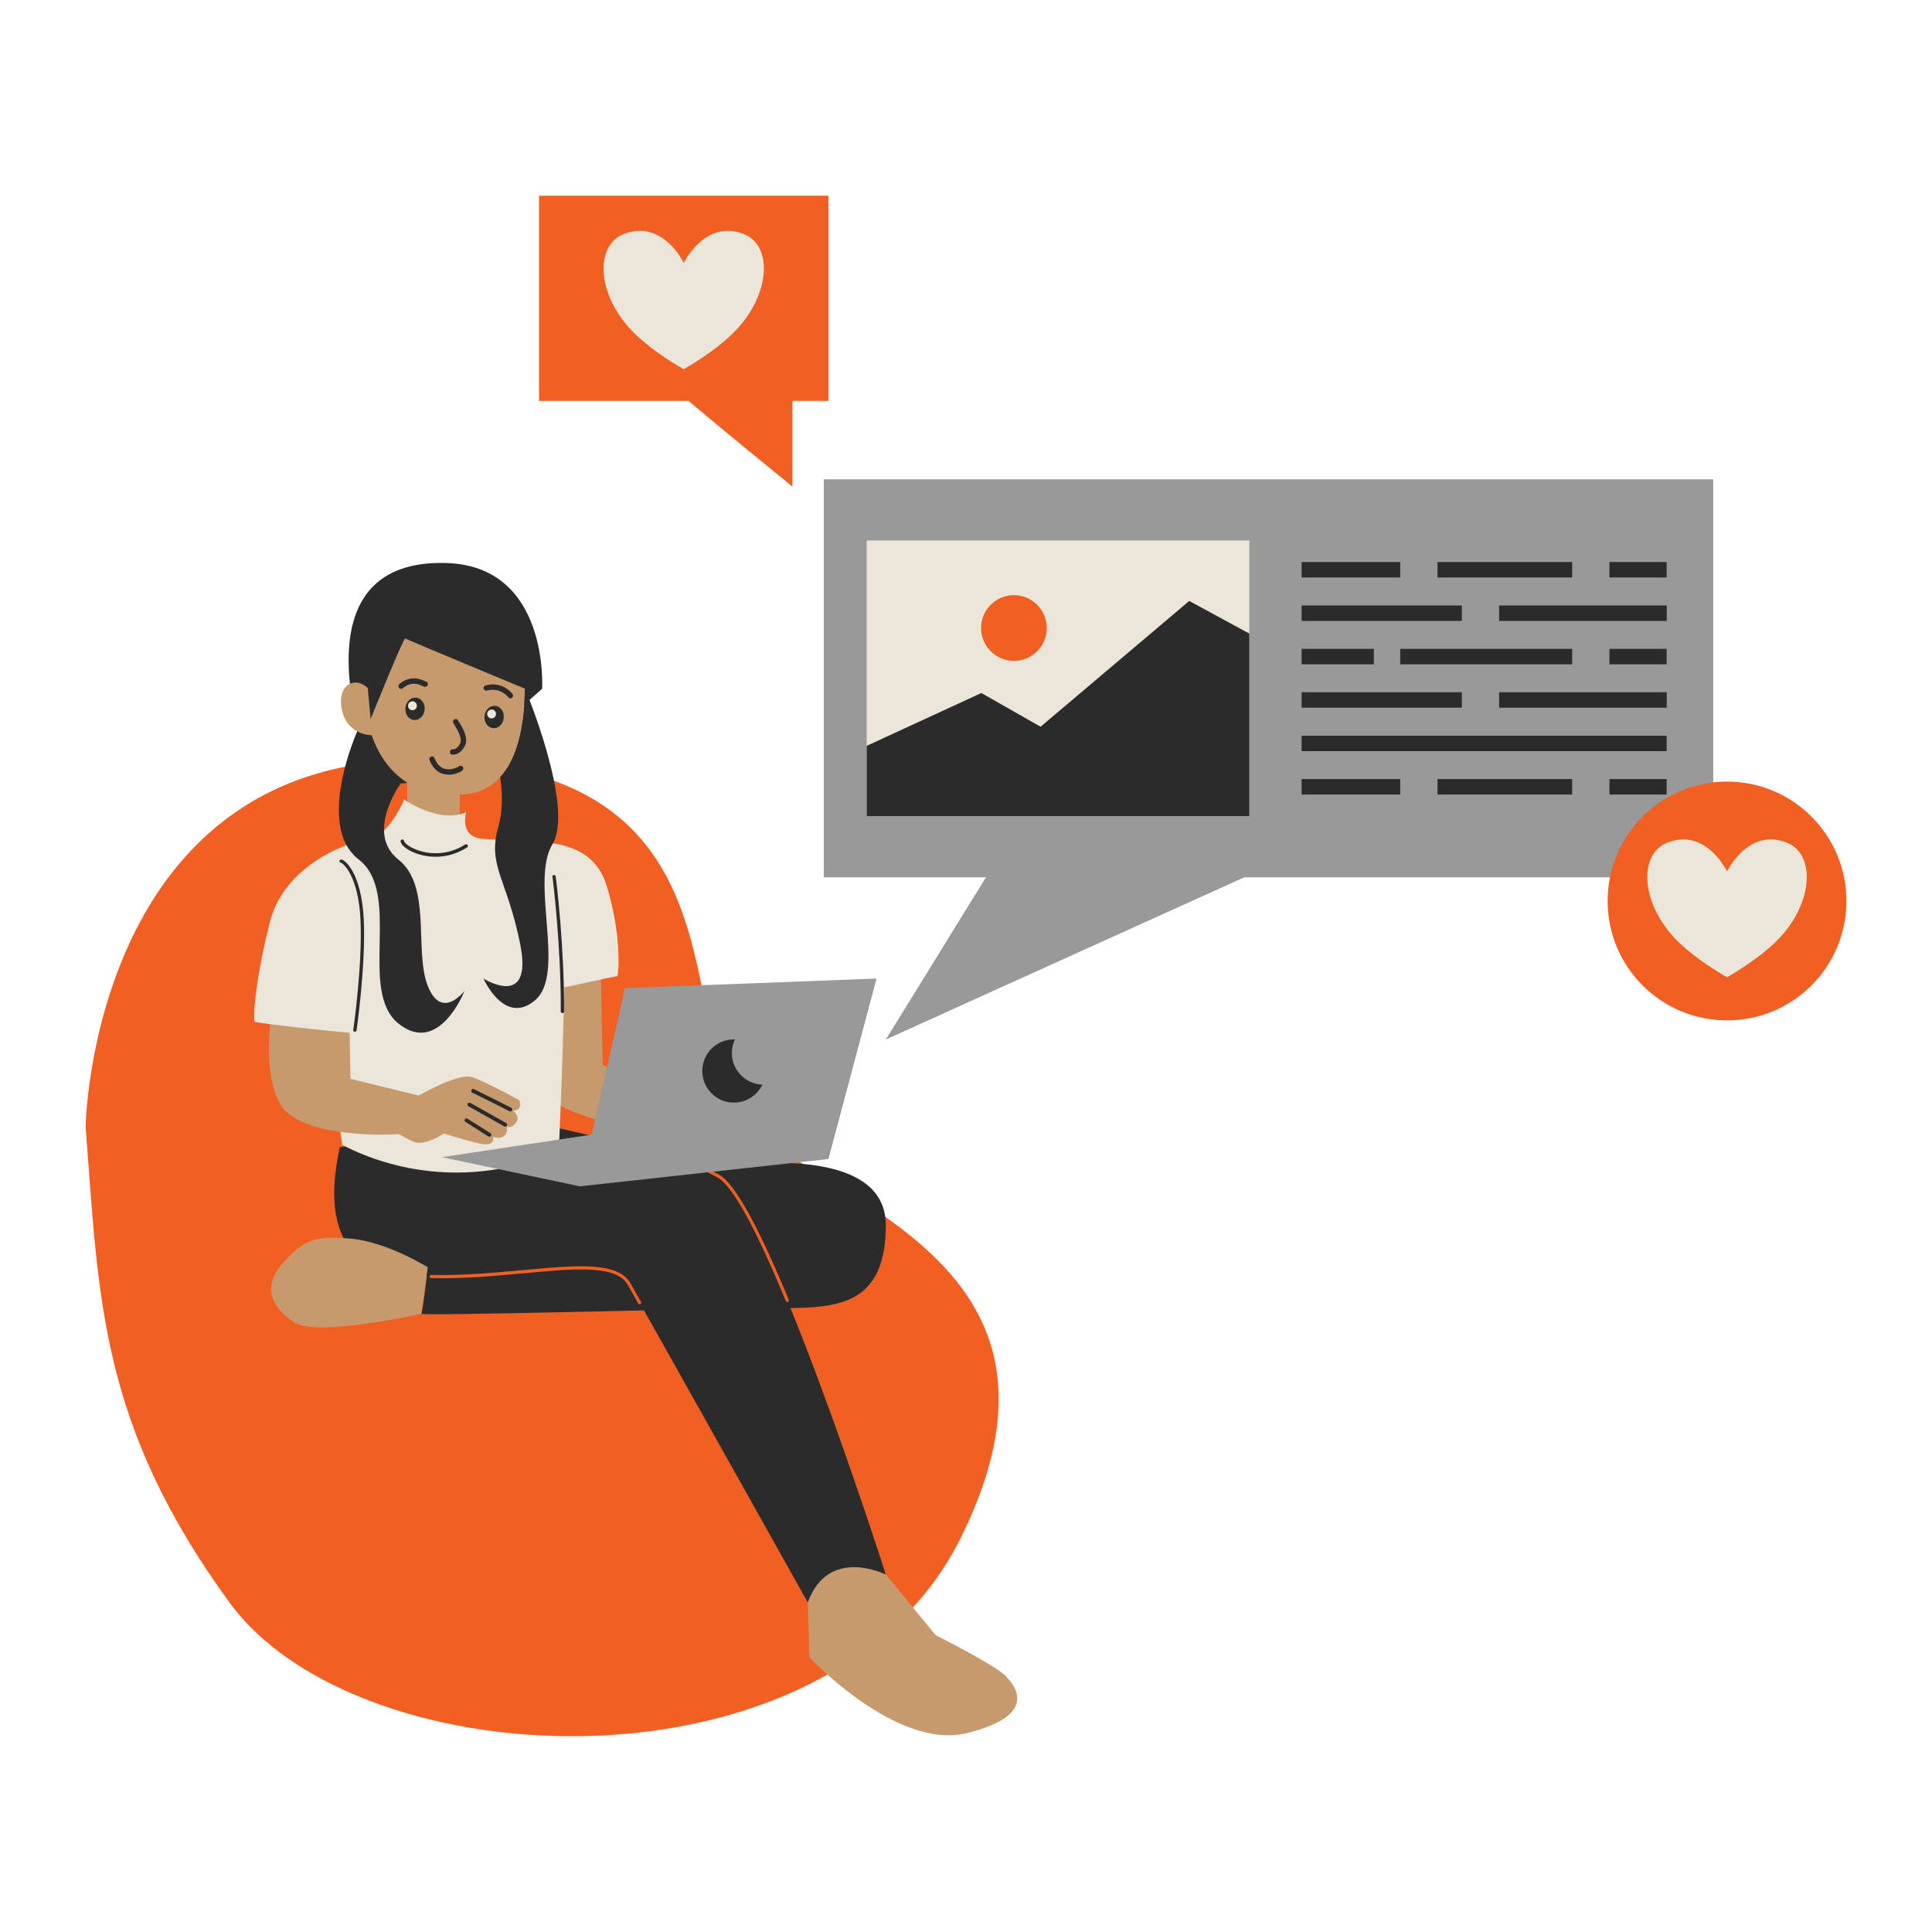 <svg xmlns="http://www.w3.org/2000/svg" xmlns:xlink="http://www.w3.org/1999/xlink" x="0px" y="0px" viewBox="0 0 2000 2000" style="enable-background:new 0 0 2000 2000;" xml:space="preserve"><style type="text/css">	.st0{fill:#2b2b2b;}	.st1{fill:#ECE6DA;}	.st2{fill:#999999;}	.st3{fill:#F15F22;}	.st4{fill:#C79A6D;}</style><g id="Layer_1"></g><g id="Layer_2"></g><g id="Layer_3"></g><g id="Layer_4">	<g>		<path class="st3" d="M857.7,202.6H558V415h154.7c35.7,30.2,107.6,88.7,107.6,88.7V415h37.3V202.6z"></path>		<path class="st1" d="M769.8,242.2c-40.3-15.6-62,30-62,30s-21.6-45.6-62-30c-29.7,11.5-28.4,60.8,7.1,98.9   c20.5,22.1,54.8,41.1,54.8,41.1s34.3-19,54.8-41.1C798.1,303,799.5,253.7,769.8,242.2z"></path>		<path class="st3" d="M88.6,1166.3c0,0,6.3-388.2,356-379.5s241.2,300.1,337,382.7c95.8,82.6,348.3,148.3,213.4,421.6   s-622.7,252.9-757.6,67.6S102.4,1343.3,88.6,1166.3z"></path>		<path class="st0" d="M561.2,713c0,0,7.9-127.6-100-130.2c-107.9-2.6-104.6,89.9-97.1,140.1c7.5,50.2,14.9,95.7,57.6,87.3   C464.2,801.9,561.2,713,561.2,713z"></path>		<path class="st4" d="M781.6,1169.5c0,0,6.8,7.5-0.1,13.1c-6.9,5.6-9.3,1.2-9.3,1.2s-0.8,16.1-16.4,8c0,0,0.3,10.9-15.1,3.8   c-15.5-7.1-33.9-17.8-33.9-17.8s-22.1,8.7-31.7,2.3c-9.6-6.4-13.5-11.7-15-11.5c-1.4,0.2-100.5-14.9-113.1-56.2   c-12.6-41.3,15.7-106.2,15.7-106.2s60.4-11.5,59.4-10.7c-0.6,0.5,1.8,106.8,1.8,106.8l65.6,31.5c0,0,45-14.6,57.6-7.5   c7.3,4.1,20.6,14.7,30.5,22.9c7.3,6,12.8,10.7,12.8,10.7s0.1,0.5,0.1,1.2C790.5,1164,790.1,1170.7,781.6,1169.5z"></path>		<path class="st0" d="M727.2,1209.8c2.1,0.9,190.1-35.2,189.8,58.8s-64.3,84.8-133.3,85.6c-69,0.8-349.1,8.3-347.5,5.8   c1.7-2.5,6.6-48.2,6.6-48.2L727.2,1209.8z"></path>		<path class="st0" d="M351.4,1187.8c1.1,4.3-35.1,121.2,65.9,131.8s212.6-27.6,233.9,9.6c21.3,37.2,185,329.6,185,329.6l80.8-28.7   c0,0-122.3-383.8-173.3-412.5c-51-28.7-235-65.9-240.3-62.7S351.4,1187.8,351.4,1187.8z"></path>		<path class="st4" d="M836.2,1658.8l1.7,56.8c0,0,90,96.5,163,78.5s51.7-47.5,40-59.3c-11.7-11.7-72.2-42-72.2-42l-51.6-62.8   C917,1630.1,857.8,1599.9,836.2,1658.8z"></path>		<path class="st4" d="M436.1,1360c0,0-107.4,24.2-131.2,9.1c-23.8-15.1-33.9-37.5-12.3-61.3c21.6-23.8,31.7-28.9,70-25.6   c38.2,3.3,80.2,29.7,80.2,29.7L436.1,1360z"></path>					<rect x="421.6" y="795.3" transform="matrix(-1 -4.435797e-11 4.435797e-11 -1 897.561 1694.045)" class="st4" width="54.4" height="103.4"></rect>		<path class="st4" d="M543.6,699.7c-0.3,0.6-0.1,5.8-0.2,13.6c-0.3,16.5-1.9,45-11.9,68.8c-3.5,8.3-8,16-13.8,22.4   c-5.5,6.1-12.2,11-20.2,14.1c-8.5,3.3-18.5,4.7-30.4,3.4c0,0-58.5,6.5-82.4-60.9c0,0-24.6,0.4-30.6-25.5   c-6-25.9,12.6-36.6,26.6-23.3c0,0,9-79.1,79.9-77.8C531.6,635.9,543.6,699.7,543.6,699.7z"></path>		<path class="st0" d="M413.1,712.1c-1-1.2-0.9-2.9,0.3-3.9c11.6-10,22.8-4.8,26.4-3.1c0.3,0.1,0.5,0.2,0.6,0.3   c0.7,0.1,1.4,0.4,1.9,1c1,1.2,0.9,2.9-0.3,3.9c-1.5,1.3-3.1,0.5-4.6-0.1c-3.5-1.6-11.5-5.4-20.5,2.3c-0.5,0.5-1.2,0.7-1.8,0.7   C414.4,713,413.6,712.7,413.1,712.1z M438.4,706L438.4,706L438.4,706z M438.4,706L438.4,706L438.4,706z M438.5,706   C438.5,706,438.5,706,438.5,706C438.5,706,438.5,706,438.5,706z M438.5,706C438.5,706,438.5,706,438.5,706L438.5,706z M438.5,706   C438.5,706,438.5,706,438.5,706C438.5,706,438.5,706,438.5,706z M438.5,706C438.5,706,438.5,706,438.5,706   C438.5,706,438.5,706,438.5,706z M438.5,706C438.5,706,438.5,706,438.5,706C438.5,706,438.5,706,438.5,706z M438.5,706L438.5,706   L438.5,706z M438.5,706C438.5,706,438.5,706,438.5,706S438.5,706,438.5,706z M438.5,706L438.5,706L438.5,706z M438.5,706   C438.5,706,438.5,706,438.5,706C438.5,706,438.5,706,438.5,706z M438.5,706C438.5,706,438.5,706,438.5,706   C438.5,706,438.5,706,438.5,706z M438.5,706L438.5,706L438.5,706z"></path>		<path class="st0" d="M528.4,722.9c0.6,0,1.1-0.2,1.6-0.5c1.2-0.9,1.5-2.6,0.6-3.9c-0.4-0.6-10.3-13.8-28-8.9   c-1.5,0.4-2.3,1.9-1.9,3.4c0.4,1.5,1.9,2.3,3.4,1.9c14-3.9,22,6.8,22.1,6.9C526.7,722.5,527.5,722.9,528.4,722.9z"></path>		<path class="st0" d="M468,781.2c-1.5-0.2-2.5-1.6-2.3-3.1c0.2-1.5,1.5-2.6,3.1-2.4c0.2,0,4.3,0.4,7.5-6.1   c2.7-5.5-3.5-15.4-5.8-19.1c-1.2-2-1.6-2.6-1.5-3.7c0.2-1.5,1.5-2.6,3-2.5c1.1,0.1,2,0.9,2.4,1.9c0.2,0.3,0.5,0.8,0.8,1.3   c3.1,4.9,10.2,16.3,6.1,24.5c-4.2,8.4-10.1,9.2-12.4,9.2C468.4,781.2,468.1,781.2,468,781.2z M474.5,747.3   C474.5,747.3,474.5,747.3,474.5,747.3C474.5,747.3,474.5,747.3,474.5,747.3z M474.5,747.3C474.5,747.3,474.5,747.3,474.5,747.3   S474.5,747.3,474.5,747.3z"></path>		<path class="st0" d="M463.8,801.9c-6.1-0.1-14.3-2.9-19.2-15.1c-0.6-1.4,0.1-3,1.6-3.6c1.4-0.6,3,0.1,3.6,1.6   c2.4,6.1,6,9.8,10.6,11.1c6.6,1.8,13.3-1.7,14.5-2.4c0.8-0.8,2-1.1,3.1-0.6c1.4,0.6,2,2.3,1.4,3.7c-0.9,2.1-8.3,5.4-15.1,5.4   C464.1,801.9,463.9,801.9,463.8,801.9z M474.3,794.2C474.3,794.2,474.3,794.2,474.3,794.2C474.3,794.2,474.3,794.2,474.3,794.2z    M474.3,794.2C474.3,794.2,474.3,794.2,474.3,794.2C474.3,794.2,474.3,794.2,474.3,794.2z"></path>					<ellipse transform="matrix(0.103 -0.995 0.995 0.103 -344.843 1085.453)" class="st0" cx="429.4" cy="733.9" rx="11.6" ry="10"></ellipse>		<circle class="st1" cx="427" cy="730.6" r="4.6"></circle>					<ellipse transform="matrix(0.103 -0.995 0.995 0.103 -279.815 1174.535)" class="st0" cx="511.3" cy="742.4" rx="11.6" ry="10"></ellipse>		<circle class="st1" cx="508.9" cy="739.1" r="4.6"></circle>		<path class="st1" d="M584.6,981.4c0,4.8,0,9.7-0.1,14.7c-0.1,8-0.2,16.2-0.3,24.5c-0.1,4.9-0.2,9.9-0.3,14.9   c-0.1,6.4-0.3,12.9-0.5,19.4c0,0.8,0,1.5-0.1,2.3c-0.1,3.4-0.2,6.7-0.3,10.1c0,1.4-0.1,2.7-0.1,4.1c-0.1,3.7-0.2,7.3-0.3,10.9   c-0.3,8.4-0.5,16.7-0.8,24.7c-0.2,5.2-0.4,10.2-0.5,15.1c-1.5,41.5-3,72.1-3,72.1l-36.8,10.2c-62.6,17.4-129.5,10.5-187.3-19.2   l0,0c0,0-2.2-15.4-5.3-39.1c-0.6-4.5-1.2-9.3-1.8-14.4c-1.2-9.3-2.4-19.4-3.7-30.1c-0.6-4.7-1.1-9.6-1.7-14.5   c-0.5-4.8-1.1-9.7-1.6-14.6v-0.1c-0.2-1.8-0.4-3.5-0.6-5.3h0c-0.5-4.4-0.9-8.8-1.4-13.2c-0.5-4.8-1-9.7-1.4-14.5   c-1-10-1.9-20.1-2.6-29.9c-0.4-4.9-0.8-9.8-1.1-14.6c-0.9-12.4-1.6-24.5-2-35.6c-0.2-5.1-0.3-9.9-0.4-14.6   c-0.2-10.5,0-19.9,0.5-28c0.4-5.2,0.9-9.9,1.6-13.8c1.1-5.9,2.6-10.3,4.6-12.6c7.7-8.9,15.6-13.3,23.3-16h0   c11.6-4.1,22.6-4.2,31.8-10.2c1.9-1.3,3.8-2.8,5.5-4.6c15.4-16.6,20.2-31.9,20.2-31.9c1.8,1.1,37,25.3,64.5,13.2   c0,0-7.7,25.3,16.5,27.5c7.3,0.6,16.6,0.8,26.5,1.7c19,1.6,39.6,5.9,50,21.4c0.1,0.1,0.1,0.2,0.2,0.3c1.3,1.9,2.4,3.9,3.3,6.2   c0.1,0.2,0.2,0.4,0.3,0.6c0,0,0,0,0,0s0,0,0,0c0.5,1.3,0.9,2.6,1.3,4c0.6,2.1,1.1,5,1.5,8.6c0.8,6.2,1.3,14.4,1.7,24.1   c0.2,4.6,0.3,9.5,0.4,14.8C584.5,959.4,584.6,970.1,584.6,981.4z"></path>		<path class="st0" d="M451,886.9c-9.4,0-18.1-2.2-24.8-5.4c-5.3-2.5-11-6.6-11.5-10.5c-0.1-1,0.6-1.9,1.6-2c1-0.1,1.9,0.6,2,1.6   c0.1,1.3,2.8,4.5,9.5,7.6c13.2,6.3,34.3,8.5,53.8-4c0.8-0.5,1.9-0.3,2.5,0.5c0.5,0.8,0.3,1.9-0.5,2.5   C472.6,884.2,461.3,886.9,451,886.9z"></path>		<path class="st3" d="M815,1347.8c-0.6,0-1.3-0.4-1.5-1c-31.5-76.2-55.2-119.2-70.6-127.8c-2.7-1.5-5.8-3.1-9.3-4.7   c-0.8-0.4-1.2-1.4-0.8-2.2c0.4-0.8,1.4-1.2,2.2-0.8c3.6,1.6,6.8,3.3,9.5,4.8c16,9,40.2,52.5,72,129.4c0.3,0.8-0.1,1.8-0.9,2.2   C815.4,1347.8,815.2,1347.8,815,1347.8z"></path>		<path class="st3" d="M662.1,1350.1c-0.6,0-1.1-0.3-1.4-0.8c-5.1-9.1-8.8-15.6-10.9-19.3c-11.9-20.8-54.2-16.9-107.9-11.9   c-29.4,2.7-62.6,5.8-95.5,5c-0.9,0-1.6-0.8-1.6-1.7c0-0.9,0.8-1.6,1.7-1.6c32.7,0.8,65.9-2.3,95.1-5c54.8-5.1,98.1-9.1,111,13.6   c2.1,3.7,5.8,10.2,10.9,19.3c0.4,0.8,0.2,1.8-0.6,2.3C662.6,1350,662.3,1350.1,662.1,1350.1z"></path>		<polygon class="st2" points="600.3,1228.1 647,1022.9 907.4,1013 857.6,1199.8   "></polygon>		<polygon class="st2" points="600.3,1228.1 457.6,1197.9 657.5,1167.8   "></polygon>		<path class="st4" d="M531.2,1149.9c0,0,8.2,5.9,2.6,12.8c-5.6,6.9-8.9,3.1-8.9,3.1s2.5,15.9-14.4,11.2c0,0,2.5,10.6-14,6.8   c-16.6-3.7-36.9-10.4-36.9-10.4s-19.9,13.1-30.6,8.8c-10.7-4.3-15.6-8.7-17-8.2c-1.4,0.5-101.4,6.1-122.3-31.7   c-20.9-37.8-6.5-107.1-6.5-107.1s79.7,17.7,78.9,18.7c-0.5,0.6-0.1,21.8,0.2,39.4c0.1,5.1,0.2,9.9,0.3,13.8   c0.1,5.8,0.2,9.7,0.2,9.7l70.6,17.3c0,0,41-23.5,54.8-19.2c7.9,2.5,23.1,10.1,34.6,16.1c8.4,4.4,14.7,7.9,14.7,7.9   s0.2,0.4,0.4,1.2C538.8,1142.7,539.8,1149.3,531.2,1149.9z"></path>		<path class="st0" d="M487.9,1130c0.2,0.5,0.5,0.9,1,1.1c14.7,7.3,36.9,18.3,38.3,19.1c0.9,0.6,2,0.4,2.7-0.5   c0.7-0.9,0.5-2.1-0.4-2.8c-0.2-0.1-0.8-0.6-38.8-19.4c-1-0.5-2.2-0.1-2.7,0.9C487.8,1129,487.8,1129.5,487.9,1130z"></path>		<path class="st0" d="M484,1144.1c0.2,0.4,0.5,0.8,0.9,1.1c14.3,8,35.9,20.1,37,20.8c0.9,0.6,2.1,0.4,2.7-0.5   c0.7-0.9,0.5-2.1-0.4-2.8c-0.1-0.1-0.5-0.4-37.4-21c-1-0.5-2.2-0.2-2.7,0.8C483.8,1143,483.8,1143.6,484,1144.1z"></path>		<path class="st0" d="M481,1160.4c0.1,0.4,0.4,0.8,0.8,1c9.2,5.8,23,14.5,23.7,15c0.9,0.6,2.1,0.4,2.8-0.5c0.6-0.9,0.5-2.1-0.4-2.7   c-0.4-0.3-15.2-9.6-23.9-15.1c-0.9-0.6-2.2-0.3-2.7,0.6C480.9,1159.2,480.8,1159.9,481,1160.4z"></path>		<path class="st1" d="M406.8,980.4c-1,9.9-3.2,21.2-5.9,32.4c-1,4.4-2.2,8.7-3.3,12.9c-2.8,10.2-5.7,19.7-8.3,27.4   c-1.8,5.3-3.3,9.7-4.5,12.7c-1.1,2.8-1.8,4.4-2.1,4.6c-0.7,0.6-20.1-1.1-43.1-3.4h0c-19.7-2-42.1-4.5-57.4-6.4   c-10.7-1.4-18-2.5-18.5-3c-0.5-0.5-0.7-3.4-0.6-8.3c0.2-6.4,1.1-16.3,2.9-28.8c0.6-4.4,1.4-9.1,2.2-14.1c1.4-7.9,3-16.5,5-25.8   c0.9-4.4,2-8.9,3.1-13.6c1-4.2,2.1-8.6,3.2-13c1.7-6.4,3.9-12.4,6.6-17.9c2-4.1,4.2-7.9,6.6-11.5c4.7-7.2,10.2-13.5,15.9-18.9   c3.6-3.4,7.2-6.5,10.9-9.3c20.7-15.9,41.2-22.1,41.2-22.1h0.2c16.1,0,29.4,24.5,37.6,49.6c1.6,4.8,2.9,9.6,4.1,14.2   c2.6,10.1,4.2,19.5,4.8,26.7c0.1,0.8,0.1,1.7,0.1,2.5C407.5,971.1,407.3,975.6,406.8,980.4z"></path>		<path class="st0" d="M367.3,1068.1c-0.1,0-0.2,0-0.2,0c-0.9-0.1-1.5-1-1.4-1.9c0.1-0.7,9.6-67.1,7.5-113.7   c-2.1-45.7-18-59-20.3-59.4c-0.9-0.1-1.6-0.8-1.5-1.8c0.1-0.9,0.9-1.6,1.8-1.5c2.8,0.2,8.1,5,12.6,13.7   c4.3,8.3,9.6,23.5,10.8,48.9c2.1,47-7.4,113.7-7.5,114.4C368.8,1067.5,368.1,1068.1,367.3,1068.1z"></path>		<path class="st1" d="M543.6,872.4c2.6,0.6,67.1-9.4,83.8,42.8c16.7,52.1,13,95.9,11.5,95.4c-1.6-0.5-75.1,16.7-75.6,15.1   C562.8,1024.1,543.6,872.4,543.6,872.4z"></path>		<path class="st0" d="M582.2,1048.8C582.2,1048.8,582.2,1048.8,582.2,1048.8c-0.9,0-1.7-0.8-1.7-1.7c0.5-65-8.1-136.9-8.6-139.2   c-0.2-0.9,0.2-1.8,1.1-2c0.9-0.3,1.8,0.2,2.1,1c0.8,2.3,9.3,76.3,8.8,140.2C583.8,1048.1,583.1,1048.8,582.2,1048.8z M571.9,907.9   C571.9,907.9,571.9,908,571.9,907.9C571.9,907.9,571.9,907.9,571.9,907.9z"></path>		<path class="st0" d="M380.7,712.4l3,31.9c0,0,34.1-84.7,35.8-83.4S543.6,713,543.6,713s18.1-92.8-86-89.7   C353.5,626.4,380.7,712.4,380.7,712.4z"></path>		<path class="st0" d="M789.2,1122.8c-5.3,11-16.5,18.6-29.5,18.6c-18,0-32.7-14.6-32.7-32.7s14.6-32.7,32.7-32.7c0.4,0,0.7,0,1.1,0   c-2,4.3-3.2,9-3.2,14.1C757.6,1107.8,771.7,1122.2,789.2,1122.8z"></path>		<g>			<rect x="852.8" y="496.2" class="st2" width="920.7" height="412"></rect>			<g>				<rect x="897.2" y="559.5" class="st1" width="396.1" height="285.4"></rect>				<polygon class="st0" points="1293.3,655.9 1293.3,844.9 897.2,844.9 897.2,772.1 1015.9,717.4 1077.2,752.3 1231.1,622.1          "></polygon>				<circle class="st3" cx="1049.6" cy="650.1" r="34"></circle>			</g>			<g>				<rect x="1347.4" y="581.8" class="st0" width="102.1" height="16"></rect>				<rect x="1488.1" y="581.8" class="st0" width="139.4" height="16"></rect>				<rect x="1666.1" y="581.8" class="st0" width="59.2" height="16"></rect>				<rect x="1347.4" y="626.8" class="st0" width="165.9" height="16"></rect>				<rect x="1551.9" y="626.8" class="st0" width="173.5" height="16"></rect>				<rect x="1347.4" y="671.7" class="st0" width="74.8" height="16"></rect>				<rect x="1449.5" y="671.7" class="st0" width="178" height="16"></rect>				<rect x="1666.1" y="671.7" class="st0" width="59.2" height="16"></rect>				<rect x="1347.4" y="716.6" class="st0" width="165.9" height="16"></rect>				<rect x="1551.9" y="716.6" class="st0" width="173.5" height="16"></rect>				<rect x="1347.4" y="761.6" class="st0" width="377.9" height="16"></rect>				<rect x="1347.4" y="806.5" class="st0" width="102.1" height="16"></rect>				<rect x="1488.1" y="806.5" class="st0" width="139.4" height="16"></rect>				<rect x="1666.1" y="806.5" class="st0" width="59.2" height="16"></rect>			</g>		</g>		<polygon class="st2" points="1033.8,886.9 917,1076.1 1293.3,905.8   "></polygon>		<circle class="st3" cx="1787.8" cy="932.7" r="123.6"></circle>		<path class="st1" d="M1849.5,872.2c-40.1-15.6-61.7,29.9-61.7,29.9s-21.6-45.4-61.7-29.9c-29.5,11.5-28.2,60.5,7.1,98.5   c20.5,22,54.6,40.9,54.6,40.9s34.1-18.9,54.6-40.9C1877.7,932.8,1879,883.7,1849.5,872.2z"></path>		<path class="st0" d="M414.7,811.2c0,0-37.1,51-2.3,78.6c34.9,27.6,16.1,94.1,30.4,130.7c14.3,36.6,38.1,5.2,38.1,5.2   s-26.4,67.8-68.5,33.8c-42.1-34,4.2-134.9-41.1-169.8c-45.3-34.9-1.5-132.6-1.5-132.6L414.7,811.2z"></path>		<path class="st0" d="M571.8,874.1c-23.2,38.2,14.2,133.5-17.6,161.1c-31.8,27.5-53.7-22.2-53.7-22.2s51.7,32.7,38-35.7   c-13.7-68.3-34.1-80.7-22.7-121.2c5-17.6,4.3-36.1,1.9-51.5c5.8-6.4,10.3-14.1,13.8-22.4c10-23.8,11.6-52.3,11.9-68.8l0.2-0.3   C543.6,713,595,835.9,571.8,874.1z"></path>	</g></g><g id="Layer_5"></g><g id="Layer_6"></g><g id="Layer_7"></g><g id="Layer_8"></g><g id="Layer_9"></g><g id="Layer_10"></g></svg>